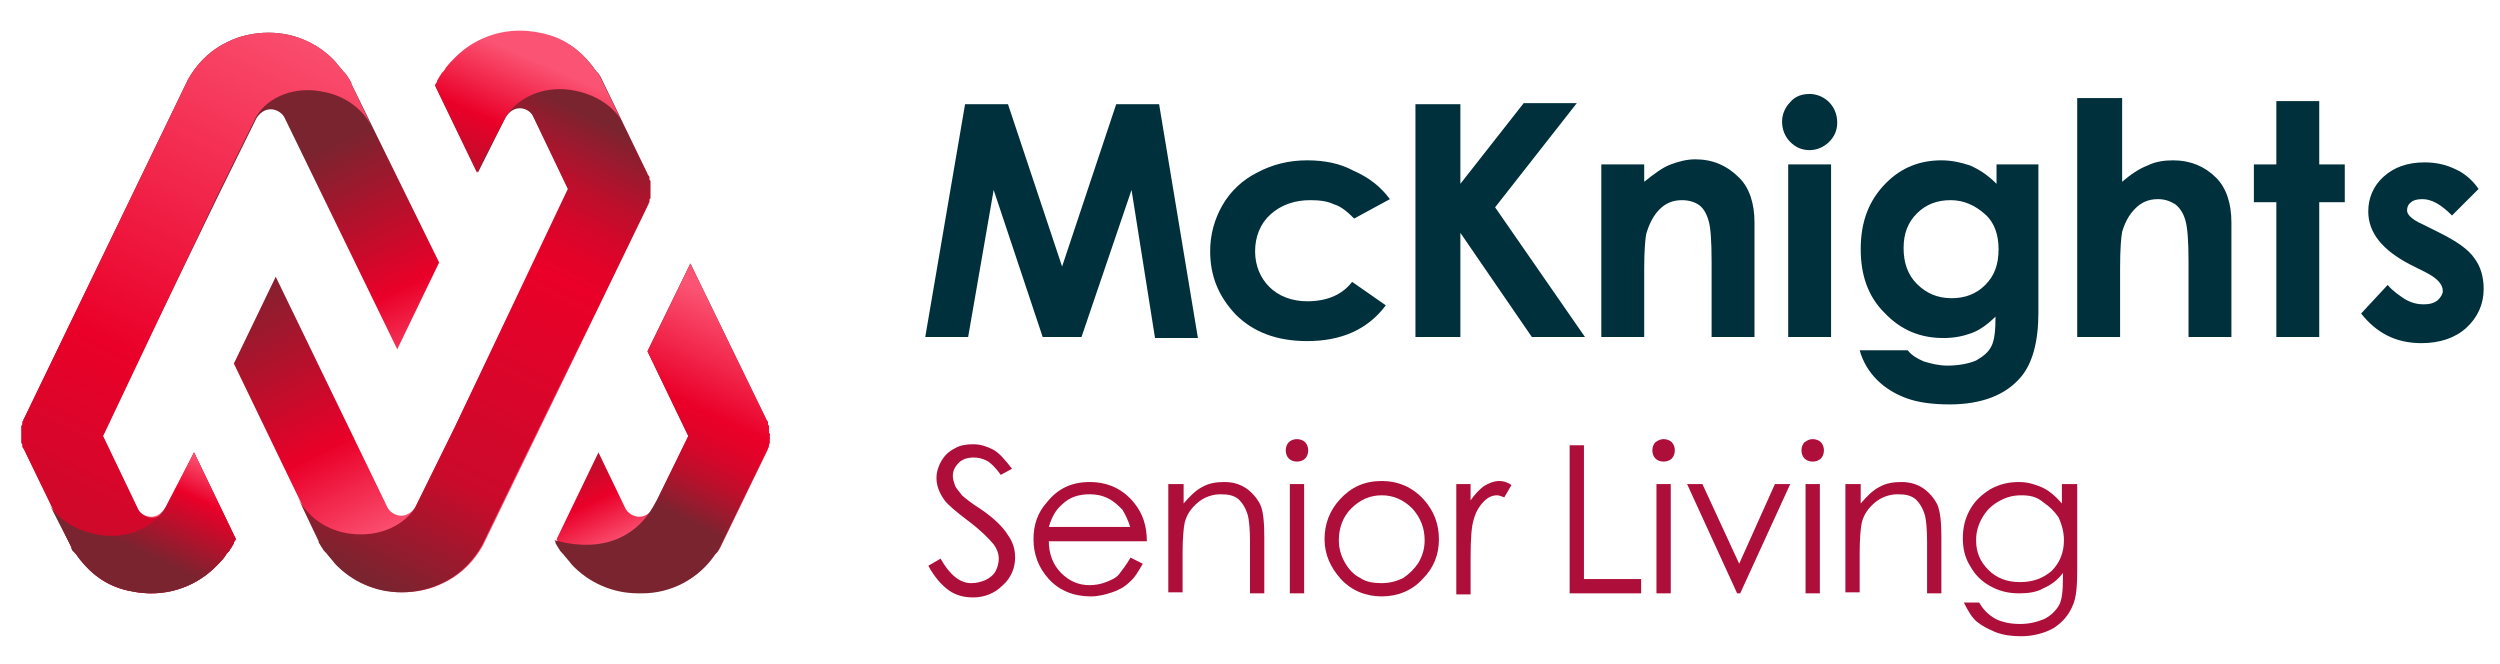 <?xml version="1.0" encoding="utf-8"?>
<!-- Generator: Adobe Illustrator 28.0.0, SVG Export Plug-In . SVG Version: 6.00 Build 0)  -->
<svg version="1.1" id="Layer_1" xmlns="http://www.w3.org/2000/svg" xmlns:xlink="http://www.w3.org/1999/xlink" x="0px" y="0px"
	 viewBox="0 0 244.8 65" style="enable-background:new 0 0 244.8 65;" xml:space="preserve">
<style type="text/css">
	.st0{fill:#AE0F3A;}
	.st1{fill:#00303C;}
	.st2{fill:url(#SVGID_1_);}
	.st3{fill:url(#SVGID_00000103945398835743833310000005139954487438754223_);}
	.st4{fill:url(#SVGID_00000101065723001328930530000016723027921011644565_);}
	.st5{fill:url(#SVGID_00000137100079443929365240000012745917528499572150_);}
	.st6{fill:url(#SVGID_00000140692932162880495680000014573741306528872107_);}
	.st7{fill:url(#SVGID_00000072265078823631475300000009812821195533976503_);}
	.st8{fill:url(#SVGID_00000142147511999692303680000014638072828766646414_);}
	.st9{fill:url(#SVGID_00000165235860262665637120000018258112407430349186_);}
	.st10{fill:url(#SVGID_00000082331765933115443720000010697577481892924045_);}
</style>
<g>
	<path class="st0" d="M90.9,55.4l1.2-0.7c0.9,1.6,1.9,2.4,3,2.4c0.5,0,0.9-0.1,1.4-0.3c0.4-0.2,0.8-0.5,1-0.9
		c0.2-0.4,0.3-0.8,0.3-1.2c0-0.5-0.2-1-0.5-1.4c-0.5-0.6-1.3-1.4-2.5-2.3c-1.2-0.9-2-1.6-2.3-2c-0.5-0.7-0.8-1.4-0.8-2.2
		c0-0.6,0.2-1.2,0.5-1.7c0.3-0.5,0.7-0.9,1.3-1.2c0.5-0.3,1.1-0.4,1.8-0.4c0.7,0,1.3,0.2,1.9,0.5c0.6,0.3,1.2,1,1.9,1.9L98,46.5
		c-0.5-0.7-1-1.2-1.4-1.4c-0.4-0.2-0.8-0.3-1.3-0.3c-0.6,0-1.1,0.2-1.4,0.5c-0.4,0.4-0.6,0.8-0.6,1.3c0,0.3,0.1,0.6,0.2,0.9
		c0.1,0.3,0.4,0.6,0.7,1c0.2,0.2,0.8,0.7,1.9,1.4c1.3,0.9,2.1,1.7,2.6,2.5c0.5,0.7,0.7,1.4,0.7,2.2c0,1-0.4,2-1.2,2.7
		c-0.8,0.8-1.8,1.2-2.9,1.2c-0.9,0-1.7-0.2-2.4-0.7S91.5,56.5,90.9,55.4z"/>
	<path class="st0" d="M110.7,54.6l1.2,0.6c-0.4,0.7-0.8,1.4-1.3,1.8c-0.5,0.5-1.1,0.8-1.7,1s-1.3,0.4-2.1,0.4
		c-1.7,0-3.1-0.6-4.1-1.7c-1-1.1-1.5-2.4-1.5-3.9c0-1.4,0.4-2.6,1.3-3.6c1.1-1.4,2.5-2,4.2-2c1.8,0,3.3,0.7,4.4,2.1
		c0.8,1,1.2,2.2,1.2,3.7h-9.6c0,1.2,0.4,2.3,1.2,3.1c0.8,0.8,1.7,1.2,2.8,1.2c0.5,0,1.1-0.1,1.6-0.3c0.5-0.2,1-0.4,1.3-0.8
		C109.9,55.8,110.3,55.3,110.7,54.6z M110.7,51.7c-0.2-0.7-0.5-1.3-0.8-1.8c-0.4-0.4-0.8-0.8-1.4-1.1c-0.6-0.3-1.2-0.4-1.8-0.4
		c-1.1,0-2,0.3-2.7,1c-0.6,0.5-1,1.2-1.3,2.2H110.7z"/>
	<path class="st0" d="M114.5,47.4h1.4v1.9c0.6-0.7,1.2-1.3,1.8-1.6c0.7-0.4,1.4-0.5,2.2-0.5c0.8,0,1.5,0.2,2.1,0.6
		c0.6,0.4,1.1,1,1.4,1.6s0.4,1.8,0.4,3.2v5.5h-1.4V53c0-1.2-0.1-2.1-0.2-2.5c-0.2-0.7-0.5-1.2-0.9-1.6c-0.5-0.4-1-0.5-1.8-0.5
		c-0.8,0-1.6,0.3-2.2,0.8c-0.7,0.6-1.1,1.2-1.3,2c-0.1,0.5-0.2,1.5-0.2,2.9v3.9h-1.4V47.4z"/>
	<path class="st0" d="M127,43c0.3,0,0.6,0.1,0.8,0.3c0.2,0.2,0.3,0.5,0.3,0.8c0,0.3-0.1,0.6-0.3,0.8c-0.2,0.2-0.5,0.3-0.8,0.3
		c-0.3,0-0.6-0.1-0.8-0.3c-0.2-0.2-0.3-0.5-0.3-0.8c0-0.3,0.1-0.6,0.3-0.8C126.4,43.1,126.7,43,127,43z M126.3,47.4h1.4v10.7h-1.4
		V47.4z"/>
	<path class="st0" d="M135.3,47.1c1.6,0,3,0.6,4.1,1.8c1,1.1,1.5,2.4,1.5,3.9c0,1.5-0.5,2.8-1.6,3.9c-1,1.1-2.4,1.7-4,1.7
		c-1.6,0-3-0.6-4-1.7c-1-1.1-1.6-2.4-1.6-3.9c0-1.5,0.5-2.8,1.5-3.9C132.3,47.7,133.6,47.1,135.3,47.1z M135.3,48.5
		c-1.1,0-2.1,0.4-3,1.3c-0.8,0.8-1.2,1.9-1.2,3.1c0,0.8,0.2,1.5,0.6,2.2c0.4,0.7,0.9,1.2,1.5,1.5c0.6,0.4,1.3,0.5,2.1,0.5
		c0.8,0,1.5-0.2,2.1-0.5c0.6-0.4,1.1-0.9,1.5-1.5c0.4-0.7,0.6-1.4,0.6-2.2c0-1.2-0.4-2.2-1.2-3.1C137.4,48.9,136.4,48.5,135.3,48.5z
		"/>
	<path class="st0" d="M142.6,47.4h1.4V49c0.4-0.6,0.9-1.1,1.3-1.4c0.5-0.3,1-0.5,1.5-0.5c0.4,0,0.8,0.1,1.2,0.4l-0.7,1.2
		c-0.3-0.1-0.5-0.2-0.7-0.2c-0.5,0-0.9,0.2-1.3,0.6c-0.4,0.4-0.8,1-1,1.8c-0.2,0.6-0.3,1.8-0.3,3.7v3.6h-1.4V47.4z"/>
	<path class="st0" d="M153.7,43.6h1.4v13.1h5.6v1.4h-7V43.6z"/>
	<path class="st0" d="M162.9,43c0.3,0,0.6,0.1,0.8,0.3c0.2,0.2,0.3,0.5,0.3,0.8c0,0.3-0.1,0.6-0.3,0.8c-0.2,0.2-0.5,0.3-0.8,0.3
		c-0.3,0-0.6-0.1-0.8-0.3c-0.2-0.2-0.3-0.5-0.3-0.8c0-0.3,0.1-0.6,0.3-0.8C162.4,43.1,162.6,43,162.9,43z M162.2,47.4h1.4v10.7h-1.4
		V47.4z"/>
	<path class="st0" d="M165.2,47.4h1.5l3.6,7.8l3.5-7.8h1.5l-4.9,10.7h-0.3L165.2,47.4z"/>
	<path class="st0" d="M177.5,43c0.3,0,0.6,0.1,0.8,0.3c0.2,0.2,0.3,0.5,0.3,0.8c0,0.3-0.1,0.6-0.3,0.8c-0.2,0.2-0.5,0.3-0.8,0.3
		c-0.3,0-0.6-0.1-0.8-0.3c-0.2-0.2-0.3-0.5-0.3-0.8c0-0.3,0.1-0.6,0.3-0.8C177,43.1,177.2,43,177.5,43z M176.8,47.4h1.4v10.7h-1.4
		V47.4z"/>
	<path class="st0" d="M180.8,47.4h1.4v1.9c0.6-0.7,1.2-1.3,1.8-1.6c0.7-0.4,1.4-0.5,2.2-0.5c0.8,0,1.5,0.2,2.1,0.6
		c0.6,0.4,1.1,1,1.4,1.6c0.3,0.7,0.4,1.8,0.4,3.2v5.5h-1.4V53c0-1.2-0.1-2.1-0.2-2.5c-0.2-0.7-0.5-1.2-0.9-1.6
		c-0.5-0.4-1-0.5-1.8-0.5c-0.8,0-1.6,0.3-2.2,0.8c-0.7,0.6-1.1,1.2-1.3,2c-0.1,0.5-0.2,1.5-0.2,2.9v3.9h-1.4V47.4z"/>
	<path class="st0" d="M202,47.4h1.4v8.5c0,1.5-0.1,2.6-0.4,3.3c-0.4,1-1,1.7-1.9,2.3c-0.9,0.5-2,0.8-3.2,0.8c-0.9,0-1.7-0.1-2.5-0.4
		c-0.7-0.3-1.3-0.6-1.8-1c-0.5-0.4-0.9-1.1-1.3-1.9h1.5c0.4,0.7,0.9,1.2,1.6,1.6c0.6,0.3,1.4,0.5,2.4,0.5c0.9,0,1.7-0.2,2.4-0.5
		c0.6-0.3,1.1-0.8,1.4-1.3s0.4-1.4,0.4-2.6v-0.6c-0.5,0.7-1.2,1.2-1.9,1.5c-0.7,0.4-1.5,0.5-2.4,0.5c-1,0-1.9-0.2-2.8-0.7
		c-0.9-0.5-1.5-1.1-2-2c-0.5-0.8-0.7-1.7-0.7-2.7c0-1,0.2-1.9,0.7-2.8c0.5-0.9,1.2-1.5,2-2c0.9-0.5,1.8-0.7,2.8-0.7
		c0.8,0,1.5,0.2,2.2,0.5c0.7,0.3,1.4,0.9,2,1.6V47.4z M197.9,48.5c-0.8,0-1.5,0.2-2.2,0.6c-0.7,0.4-1.2,0.9-1.6,1.6
		c-0.4,0.7-0.6,1.4-0.6,2.2c0,1.2,0.4,2.1,1.2,2.9c0.8,0.8,1.8,1.2,3.1,1.2c1.3,0,2.3-0.4,3.1-1.1c0.8-0.8,1.2-1.8,1.2-3
		c0-0.8-0.2-1.5-0.5-2.2c-0.4-0.6-0.9-1.1-1.5-1.5C199.4,48.6,198.7,48.5,197.9,48.5z"/>
</g>
<g>
	<g>
		<path class="st1" d="M94.5,10.2h4.2l5.3,15.9l5.3-15.9h4.2l3.8,22.9h-4.2l-2.3-14.5L105.9,33h-3.8l-4.8-14.4L94.8,33h-4.2
			L94.5,10.2z"/>
		<path class="st1" d="M136.1,19.5l-3.5,1.9c-0.7-0.7-1.3-1.2-2-1.4c-0.6-0.3-1.4-0.4-2.3-0.4c-1.6,0-2.9,0.5-3.9,1.4
			s-1.5,2.2-1.5,3.6s0.5,2.6,1.4,3.5s2.2,1.4,3.7,1.4c1.9,0,3.4-0.6,4.4-1.9l3.3,2.3c-1.8,2.4-4.4,3.5-7.7,3.5c-3,0-5.3-0.9-7-2.6
			c-1.7-1.8-2.5-3.8-2.5-6.2c0-1.6,0.4-3.1,1.2-4.5c0.8-1.4,2-2.5,3.4-3.2c1.5-0.8,3.1-1.2,4.9-1.2c1.7,0,3.2,0.3,4.5,1
			C134.1,17.4,135.2,18.3,136.1,19.5z"/>
		<path class="st1" d="M138.6,10.2h4.4V18l6.2-7.9h5.2l-8,10.2l8.8,12.7H150l-7-10.2V33h-4.4V10.2z"/>
		<path class="st1" d="M156.8,16.1h4.2v1.7c1-0.8,1.8-1.4,2.6-1.7c0.8-0.3,1.6-0.5,2.4-0.5c1.7,0,3.1,0.6,4.3,1.8
			c1,1,1.5,2.5,1.5,4.4V33h-4.2v-7.4c0-2-0.1-3.4-0.3-4c-0.2-0.7-0.5-1.2-0.9-1.5s-1-0.5-1.7-0.5c-0.9,0-1.6,0.3-2.2,0.9
			c-0.6,0.6-1,1.4-1.3,2.4c-0.1,0.5-0.2,1.7-0.2,3.4V33h-4.2V16.1z"/>
		<path class="st1" d="M177.2,9.2c0.7,0,1.4,0.3,1.9,0.8s0.8,1.2,0.8,2s-0.3,1.4-0.8,1.9s-1.2,0.8-1.9,0.8c-0.8,0-1.4-0.3-1.9-0.8
			s-0.8-1.2-0.8-2c0-0.7,0.3-1.4,0.8-1.9C175.8,9.4,176.5,9.2,177.2,9.2z M175.1,16.1h4.2V33h-4.2V16.1z"/>
		<path class="st1" d="M195.4,16.1h4.2v14.5c0,2.9-0.6,5-1.7,6.3c-1.5,1.8-3.9,2.7-7,2.7c-1.7,0-3.1-0.2-4.2-0.6
			c-1.1-0.4-2.1-1-2.9-1.8c-0.8-0.8-1.4-1.8-1.7-2.9h4.7c0.4,0.5,0.9,0.8,1.6,1.1c0.7,0.2,1.4,0.4,2.3,0.4c1.1,0,2.1-0.2,2.8-0.5
			c0.7-0.4,1.2-0.8,1.5-1.4c0.3-0.6,0.4-1.5,0.4-2.9c-0.7,0.7-1.5,1.3-2.3,1.6s-1.7,0.5-2.8,0.5c-2.3,0-4.2-0.8-5.8-2.5
			c-1.6-1.6-2.3-3.7-2.3-6.2c0-2.7,0.8-4.8,2.5-6.5c1.5-1.5,3.3-2.2,5.4-2.2c1,0,1.9,0.2,2.8,0.5c0.9,0.4,1.7,0.9,2.6,1.8v-1.9
			H195.4z M191,19.6c-1.3,0-2.4,0.4-3.3,1.3c-0.9,0.9-1.3,2-1.3,3.4s0.4,2.6,1.3,3.5c0.9,0.9,2,1.4,3.4,1.4c1.3,0,2.4-0.4,3.3-1.3
			c0.9-0.9,1.3-2,1.3-3.5c0-1.4-0.4-2.6-1.3-3.4C193.4,20.1,192.3,19.6,191,19.6z"/>
		<path class="st1" d="M203.6,9.6h4.2v8.2c0.8-0.7,1.7-1.3,2.5-1.6c0.8-0.4,1.7-0.5,2.5-0.5c1.7,0,3.1,0.6,4.2,1.7
			c1,1,1.5,2.5,1.5,4.4V33h-4.2v-7.4c0-2-0.1-3.3-0.3-4s-0.5-1.2-1-1.6c-0.5-0.3-1-0.5-1.7-0.5c-0.9,0-1.6,0.3-2.2,0.9
			c-0.6,0.6-1,1.3-1.3,2.3c-0.1,0.5-0.2,1.7-0.2,3.5V33h-4.2V9.6H203.6z"/>
		<path class="st1" d="M222.9,9.9h4.2v6.2h2.5v3.7h-2.5V33h-4.2V19.8h-2.2v-3.7h2.2V9.9z"/>
		<path class="st1" d="M242.7,18.5l-2.6,2.6c-1.1-1.1-2-1.6-2.9-1.6c-0.5,0-0.9,0.1-1.1,0.3c-0.3,0.2-0.4,0.5-0.4,0.8
			c0,0.2,0.1,0.4,0.3,0.6s0.6,0.5,1.3,0.8l1.6,0.8c1.6,0.8,2.8,1.6,3.4,2.5c0.6,0.8,0.9,1.8,0.9,3c0,1.5-0.6,2.8-1.7,3.8
			c-1.1,1-2.6,1.5-4.4,1.5c-2.5,0-4.4-1-5.9-2.9l2.6-2.8c0.5,0.6,1.1,1,1.7,1.4c0.7,0.4,1.3,0.5,1.8,0.5c0.6,0,1-0.1,1.4-0.4
			c0.3-0.3,0.5-0.6,0.5-0.9c0-0.7-0.6-1.3-1.8-1.9l-1.4-0.7c-2.7-1.4-4.1-3.1-4.1-5.2c0-1.3,0.5-2.5,1.5-3.4s2.3-1.4,4-1.4
			c1.1,0,2.1,0.2,3.1,0.7C241.2,16.9,242.1,17.6,242.7,18.5z"/>
	</g>
</g>
<g>
	<linearGradient id="SVGID_1_" gradientUnits="userSpaceOnUse" x1="26.828" y1="43.666" x2="16.316" y2="21.743">
		<stop  offset="0" style="stop-color:#FB5373"/>
		<stop  offset="0.35" style="stop-color:#EA0029"/>
		<stop  offset="1" style="stop-color:#79242F"/>
	</linearGradient>
	<path class="st2" d="M16.2,49.7c-0.3,0.5-0.8,0.9-1.4,0.9v0l0,0c-0.6,0-1.2-0.4-1.4-0.9l-3.4-7.1l11.3-23.3c0,0,0,0,0,0l3.8-7.7
		c0.3-0.5,0.8-0.9,1.4-0.9l0,0v0c0.6,0,1.2,0.4,1.4,0.9l11,22.6l4.1-8.5L34.4,8.2c0,0,0-0.1,0-0.1l-0.3-0.5
		c-0.1-0.1-0.1-0.2-0.2-0.3l-0.1-0.1c0,0,0-0.1-0.1-0.1c-0.3-0.4-0.6-0.7-0.9-1.1c-1.6-1.7-3.9-2.8-6.5-2.8c-1.4,0-2.8,0.3-4,0.9
		c-1.5,0.7-2.7,1.8-3.6,3.2c-0.1,0.2-0.2,0.3-0.3,0.5L2.4,40.9c0,0,0,0,0,0c0,0.1-0.1,0.1-0.1,0.2c0,0.1,0,0.1-0.1,0.2
		c0,0.1,0,0.1,0,0.2c0,0.1,0,0.1-0.1,0.2c0,0,0,0.1,0,0.1c0,0.1,0,0.2,0,0.2c0,0,0,0.1,0,0.1c0,0.1,0,0.2,0,0.2c0,0.1,0,0.1,0,0.2
		c0,0.1,0,0.1,0,0.2c0,0.1,0,0.2,0,0.2c0,0,0,0.1,0,0.1c0,0.1,0,0.2,0,0.2c0,0,0,0.1,0,0.1c0,0.1,0,0.1,0.1,0.2c0,0.1,0,0.1,0,0.2
		c0,0.1,0,0.1,0.1,0.2c0,0.1,0.1,0.1,0.1,0.2c0,0,0,0,0,0L7,53.6C7,53.8,7.1,53.9,7.2,54l0.1,0.1c0,0,0.1,0.1,0.1,0.1
		c1.1,1.6,2.5,2.8,4.3,3.4c0.9,0.3,2.1,0.5,3.1,0.5c2.6,0,4.9-1.1,6.5-2.8c0.3-0.3,0.7-0.7,0.9-1.1c0,0,0.1-0.1,0.1-0.1l0.1-0.1
		c0.1-0.1,0.1-0.2,0.2-0.3l0.3-0.5c0,0,0-0.1,0-0.1l0.2-0.3l-4.1-8.5L16.2,49.7z"/>
	
		<linearGradient id="SVGID_00000164473666490916285770000011632236389547698365_" gradientUnits="userSpaceOnUse" x1="24.913" y1="11.659" x2="24.913" y2="11.659">
		<stop  offset="0" style="stop-color:#FB5373"/>
		<stop  offset="0.35" style="stop-color:#EA0029"/>
		<stop  offset="1" style="stop-color:#79242F"/>
	</linearGradient>
	<path style="fill:url(#SVGID_00000164473666490916285770000011632236389547698365_);" d="M24.9,11.7L24.9,11.7L24.9,11.7z"/>
	
		<linearGradient id="SVGID_00000043421306510377835430000002125274355848391096_" gradientUnits="userSpaceOnUse" x1="66.405" y1="50.503" x2="60.295" y2="37.956">
		<stop  offset="0" style="stop-color:#FB5373"/>
		<stop  offset="0.35" style="stop-color:#EA0029"/>
		<stop  offset="1" style="stop-color:#79242F"/>
	</linearGradient>
	<path style="fill:url(#SVGID_00000043421306510377835430000002125274355848391096_);" d="M75.3,42.4c0-0.1,0-0.2,0-0.2
		c0,0,0-0.1,0-0.1c0-0.1,0-0.2,0-0.2c0,0,0-0.1,0-0.1c0-0.1,0-0.1-0.1-0.2c0-0.1,0-0.1,0-0.2c0-0.1,0-0.1-0.1-0.2
		c0-0.1-0.1-0.1-0.1-0.2c0,0,0,0,0,0l-7.4-15.2l-4.2,8.6l4,8.3l-3.4,7c-0.3,0.5-0.8,0.9-1.4,0.9l0,0v0c-0.6,0-1.2-0.4-1.4-0.9
		l-2.6-5.4l-4.1,8.5l0.1,0.2c0,0,0,0.1,0,0.1l0.3,0.5c0.1,0.1,0.1,0.2,0.2,0.3l0.1,0.1c0,0,0,0.1,0.1,0.1c0.3,0.4,0.6,0.7,0.9,1.1
		c1.6,1.7,3.9,2.8,6.5,2.8c0,0,0.1,0,0.1,0c0.1,0,0.1,0,0.2,0c2.8,0,5.5-1.4,7.1-3.8c0,0,0.1-0.1,0.1-0.1l0.1-0.1
		c0.1-0.1,0.1-0.2,0.2-0.3l4.6-9.5c0,0,0,0,0,0c0-0.1,0.1-0.1,0.1-0.2c0-0.1,0-0.1,0.1-0.2c0-0.1,0-0.1,0-0.2c0-0.1,0-0.1,0.1-0.2
		c0,0,0-0.1,0-0.1c0-0.1,0-0.2,0-0.2c0,0,0-0.1,0-0.1c0-0.1,0-0.2,0-0.2c0-0.1,0-0.1,0-0.2c0,0,0,0,0-0.1c0,0,0,0,0-0.1
		C75.3,42.5,75.3,42.4,75.3,42.4z"/>
	
		<linearGradient id="SVGID_00000093874837023512511970000002811164913356920474_" gradientUnits="userSpaceOnUse" x1="73.265" y1="30.767" x2="64.165" y2="49.494">
		<stop  offset="0" style="stop-color:#FB5373"/>
		<stop  offset="0.5" style="stop-color:#EA0029"/>
		<stop  offset="0.579" style="stop-color:#E40229"/>
		<stop  offset="0.682" style="stop-color:#D4072A"/>
		<stop  offset="0.798" style="stop-color:#B9102C"/>
		<stop  offset="0.924" style="stop-color:#931C2E"/>
		<stop  offset="1" style="stop-color:#79242F"/>
	</linearGradient>
	<path style="fill:url(#SVGID_00000093874837023512511970000002811164913356920474_);" d="M75.3,42.6c0-0.1,0-0.1,0-0.2
		c0-0.1,0-0.2,0-0.2c0,0,0-0.1,0-0.1c0-0.1,0-0.2,0-0.2c0,0,0-0.1,0-0.1c0-0.1,0-0.1-0.1-0.2c0-0.1,0-0.1,0-0.2c0-0.1,0-0.1-0.1-0.2
		c0-0.1-0.1-0.1-0.1-0.2c0,0,0,0,0,0l-7.4-15.2l-4.2,8.6l4,8.3l-3.1,6.3c0,0-0.4,0.7-0.4,0.7c-1.2,2.1-4.1,4.7-9.6,3.2l0.1,0.2
		c0,0,0,0.1,0,0.1l0.3,0.5c0.1,0.1,0.1,0.2,0.2,0.3l0.1,0.1c0,0,0,0.1,0.1,0.1c0.3,0.4,0.6,0.7,0.9,1.1c1.6,1.7,3.9,2.8,6.5,2.8
		c0,0,0,0,0,0c0,0,0,0,0,0c0,0,0,0,0,0c0.1,0,0.1,0,0.2,0c0.1,0,0.1,0,0.2,0c2.8,0,5.5-1.4,7.1-3.8c0,0,0.1-0.1,0.1-0.1l0.1-0.1
		c0.1-0.1,0.1-0.2,0.2-0.3l4.6-9.5c0,0,0,0,0,0c0-0.1,0.1-0.1,0.1-0.2c0-0.1,0-0.1,0.1-0.2c0,0,0-0.1,0-0.1v0c0,0,0,0,0,0
		c0-0.1,0-0.1,0.1-0.2c0,0,0-0.1,0-0.1c0-0.1,0-0.2,0-0.2c0,0,0-0.1,0-0.1c0-0.1,0-0.2,0-0.2c0-0.1,0-0.1,0-0.2
		C75.3,42.6,75.3,42.6,75.3,42.6C75.3,42.6,75.3,42.6,75.3,42.6z"/>
	
		<linearGradient id="SVGID_00000031888368038142962890000014108607493846069391_" gradientUnits="userSpaceOnUse" x1="34.335" y1="3.006" x2="-14.145" y2="99.966">
		<stop  offset="0" style="stop-color:#FB5373"/>
		<stop  offset="0.35" style="stop-color:#EA0029"/>
		<stop  offset="1" style="stop-color:#79242F"/>
	</linearGradient>
	<path style="fill:url(#SVGID_00000031888368038142962890000014108607493846069391_);" d="M21.2,19.3l3.8-7.7c0-0.1,0.1-0.1,0.1-0.2
		c0,0,0,0,0,0c0,0,0,0,0,0c0,0,0,0,0,0l0,0C26.3,9.4,29,8.4,31.7,9c2.2,0.4,3.9,1.8,4.7,3.4l-2-4.2c0,0,0-0.1,0-0.1l-0.3-0.5
		c-0.1-0.1-0.1-0.2-0.2-0.3l-0.1-0.1c0,0,0-0.1-0.1-0.1c-0.3-0.4-0.6-0.7-0.9-1.1c-1.6-1.7-3.9-2.8-6.5-2.8c-1.4,0-2.8,0.3-4,0.9
		c-1.5,0.7-2.7,1.8-3.6,3.2c-0.1,0.2-0.2,0.3-0.3,0.5L2.4,40.9c0,0,0,0,0,0c0,0.1-0.1,0.1-0.1,0.2c0,0.1,0,0.1-0.1,0.2
		c0,0.1,0,0.1,0,0.2c0,0.1,0,0.1-0.1,0.2c0,0,0,0.1,0,0.1c0,0.1,0,0.2,0,0.2c0,0,0,0.1,0,0.1c0,0.1,0,0.2,0,0.2c0,0.1,0,0.1,0,0.2
		c0,0,0,0,0,0.1c0,0,0,0,0,0c0,0,0,0.1,0,0.1c0,0.1,0,0.2,0,0.2c0,0,0,0.1,0,0.1c0,0.1,0,0.2,0,0.2c0,0,0,0.1,0,0.1
		c0,0.1,0,0.1,0.1,0.2c0,0.1,0,0.1,0,0.2c0,0.1,0,0.1,0.1,0.2c0,0.1,0.1,0.1,0.1,0.2c0,0,0,0,0,0L7,53.6C7,53.8,7.1,53.9,7.2,54
		l0.1,0.1c0,0,0.1,0.1,0.1,0.1c1.1,1.6,2.5,2.8,4.3,3.4c0.9,0.3,2.1,0.5,3.1,0.5c2.6,0,4.9-1.1,6.5-2.8c0.3-0.3,0.7-0.7,0.9-1.1
		c0,0,0.1-0.1,0.1-0.1l0.1-0.1c0.1-0.1,0.1-0.2,0.2-0.3l0.3-0.5c0,0,0-0.1,0-0.1l0.2-0.3l-4.1-8.5l-2.7,5.5
		c-0.3,0.5-0.8,0.9-1.4,0.9v0l0,0c-0.6,0-1.2-0.4-1.4-0.9l-3.4-7.1L21.2,19.3C21.1,19.3,21.2,19.3,21.2,19.3z"/>
	
		<linearGradient id="SVGID_00000083058090486040956490000004518281763111097003_" gradientUnits="userSpaceOnUse" x1="17.358" y1="43.701" x2="12.717" y2="53.636">
		<stop  offset="0" style="stop-color:#FB5373"/>
		<stop  offset="0.35" style="stop-color:#EA0029"/>
		<stop  offset="1" style="stop-color:#79242F"/>
	</linearGradient>
	<path style="fill:url(#SVGID_00000083058090486040956490000004518281763111097003_);" d="M16.2,49.7C16.2,49.7,16.2,49.7,16.2,49.7
		C16.2,49.7,16.2,49.7,16.2,49.7C16.2,49.7,16.2,49.7,16.2,49.7C16.2,49.7,16.2,49.7,16.2,49.7C16.2,49.7,16.2,49.7,16.2,49.7
		C16.2,49.7,16.2,49.7,16.2,49.7c-0.1,0.1-0.1,0.2-0.2,0.3l0,0c0,0,0,0,0,0c-1.3,1.9-4,2.9-6.7,2.3c-1.9-0.4-3.5-1.4-4.4-2.8l0,0
		L7,53.6C7,53.8,7.1,53.9,7.2,54l0.1,0.1c0,0,0.1,0.1,0.1,0.1c1.1,1.6,2.5,2.8,4.3,3.4c0.9,0.3,2.1,0.5,3.1,0.5
		c2.6,0,4.9-1.1,6.5-2.8c0.3-0.3,0.7-0.7,0.9-1.1c0,0,0.1-0.1,0.1-0.1l0.1-0.1c0.1-0.1,0.1-0.2,0.2-0.3l0.3-0.5c0,0,0-0.1,0-0.1
		l0.2-0.3l-4.1-8.5L16.2,49.7z"/>
	
		<linearGradient id="SVGID_00000136405704581194504180000004955526151535927477_" gradientUnits="userSpaceOnUse" x1="52.525" y1="45.271" x2="39.291" y2="18.943">
		<stop  offset="0" style="stop-color:#FB5373"/>
		<stop  offset="0.35" style="stop-color:#EA0029"/>
		<stop  offset="1" style="stop-color:#79242F"/>
	</linearGradient>
	<path style="fill:url(#SVGID_00000136405704581194504180000004955526151535927477_);" d="M49.5,11.5c0.3-0.5,0.8-0.9,1.4-0.9v0l0,0
		c0.6,0,1.2,0.4,1.4,0.9l3.4,7.1L44.5,41.9c0,0,0,0,0,0l-3.8,7.7c-0.3,0.5-0.8,0.9-1.4,0.9l0,0v0c-0.6,0-1.2-0.4-1.4-0.9L27,27.1
		l-4.1,8.5L31.3,53c0,0,0,0.1,0,0.1l0.3,0.5c0.1,0.1,0.1,0.2,0.2,0.3l0.1,0.1c0,0,0,0.1,0.1,0.1c0.3,0.4,0.6,0.7,0.9,1.1
		c1.6,1.7,3.9,2.8,6.5,2.8c1.4,0,2.8-0.3,4-0.9c1.5-0.7,2.7-1.8,3.6-3.2c0.1-0.2,0.2-0.3,0.3-0.5l16.1-33.2c0,0,0,0,0,0
		c0-0.1,0.1-0.1,0.1-0.2c0-0.1,0-0.1,0.1-0.2c0-0.1,0-0.1,0-0.2c0-0.1,0-0.1,0.1-0.2c0,0,0-0.1,0-0.1c0-0.1,0-0.2,0-0.2
		c0,0,0-0.1,0-0.1c0-0.1,0-0.2,0-0.2c0-0.1,0-0.1,0-0.2c0-0.1,0-0.1,0-0.2c0-0.1,0-0.2,0-0.2c0,0,0-0.1,0-0.1c0-0.1,0-0.2,0-0.2
		c0,0,0-0.1,0-0.1c0-0.1,0-0.1-0.1-0.2c0-0.1,0-0.1,0-0.2c0-0.1,0-0.1-0.1-0.2c0-0.1-0.1-0.1-0.1-0.2c0,0,0,0,0,0l-4.6-9.5
		c-0.1-0.1-0.1-0.2-0.2-0.3l-0.1-0.1c0,0-0.1-0.1-0.1-0.1c-1.1-1.6-2.5-2.8-4.3-3.4c-0.9-0.3-2.1-0.5-3.1-0.5
		c-2.6,0-4.9,1.1-6.5,2.8c-0.3,0.3-0.7,0.7-0.9,1.1c0,0-0.1,0.1-0.1,0.1l-0.1,0.1c-0.1,0.1-0.1,0.2-0.2,0.3l-0.3,0.5
		c0,0,0,0.1,0,0.1l-0.2,0.3l4.1,8.5L49.5,11.5z"/>
	
		<linearGradient id="SVGID_00000153674290764341913940000013020813215962482364_" gradientUnits="userSpaceOnUse" x1="58.155" y1="4.457" x2="30.144" y2="60.775">
		<stop  offset="0.1" style="stop-color:#79242F"/>
		<stop  offset="0.138" style="stop-color:#931C2E"/>
		<stop  offset="0.201" style="stop-color:#B9102C"/>
		<stop  offset="0.259" style="stop-color:#D4072A"/>
		<stop  offset="0.311" style="stop-color:#E40229"/>
		<stop  offset="0.35" style="stop-color:#EA0029"/>
		<stop  offset="0.7" style="stop-color:#CB0A2B"/>
		<stop  offset="0.9" style="stop-color:#79242F"/>
	</linearGradient>
	<path style="fill:url(#SVGID_00000153674290764341913940000013020813215962482364_);" d="M44.5,41.9l-3.8,7.7
		c0,0.1-0.1,0.1-0.1,0.2c0,0,0,0,0,0c0,0,0,0,0,0c0,0,0,0,0,0l0,0c-1.3,1.9-3.9,2.9-6.7,2.4c-2.2-0.4-3.9-1.8-4.7-3.4l2,4.2
		c0,0,0,0.1,0,0.1l0.3,0.5c0.1,0.1,0.1,0.2,0.2,0.3l0.1,0.1c0,0,0,0.1,0.1,0.1c0.3,0.4,0.6,0.7,0.9,1.1c1.6,1.7,3.9,2.8,6.5,2.8
		c1.4,0,2.8-0.3,4-0.9c1.5-0.7,2.7-1.8,3.6-3.2c0.1-0.2,0.2-0.3,0.3-0.5l16.1-33.2c0,0,0,0,0,0c0-0.1,0.1-0.1,0.1-0.2
		c0-0.1,0-0.1,0.1-0.2c0-0.1,0-0.1,0-0.2c0-0.1,0-0.1,0.1-0.2c0,0,0-0.1,0-0.1c0-0.1,0-0.2,0-0.2c0,0,0-0.1,0-0.1c0-0.1,0-0.2,0-0.2
		c0-0.1,0-0.1,0-0.2c0,0,0,0,0-0.1c0,0,0,0,0,0c0,0,0-0.1,0-0.1c0-0.1,0-0.2,0-0.2c0,0,0-0.1,0-0.1c0-0.1,0-0.2,0-0.2
		c0,0,0-0.1,0-0.1c0-0.1,0-0.1-0.1-0.2c0-0.1,0-0.1,0-0.2c0-0.1,0-0.1-0.1-0.2c0-0.1-0.1-0.1-0.1-0.2c0,0,0,0,0,0l-4.6-9.5
		c-0.1-0.1-0.1-0.2-0.2-0.3l-0.1-0.1c0,0-0.1-0.1-0.1-0.1c-1.1-1.6-2.5-2.8-4.3-3.4c-0.9-0.3-2.1-0.5-3.1-0.5
		c-2.6,0-4.9,1.1-6.5,2.8c-0.3,0.3-0.7,0.7-0.9,1.1c0,0-0.1,0.1-0.1,0.1l-0.1,0.1c-0.1,0.1-0.1,0.2-0.2,0.3l-0.3,0.5
		c0,0,0,0.1,0,0.1l-0.2,0.3l4.1,8.5l2.7-5.5c0.3-0.5,0.8-0.9,1.4-0.9v0l0,0c0.6,0,1.2,0.4,1.4,0.9l3.4,7.1L44.5,41.9
		C44.5,41.9,44.5,41.9,44.5,41.9z"/>
	
		<linearGradient id="SVGID_00000179620303066152171330000015061037841817720215_" gradientUnits="userSpaceOnUse" x1="53.423" y1="6.383" x2="45.264" y2="24.907">
		<stop  offset="0" style="stop-color:#FB5373"/>
		<stop  offset="0.35" style="stop-color:#EA0029"/>
		<stop  offset="1" style="stop-color:#79242F"/>
	</linearGradient>
	<path style="fill:url(#SVGID_00000179620303066152171330000015061037841817720215_);" d="M49.5,11.5C49.5,11.5,49.5,11.5,49.5,11.5
		C49.5,11.5,49.5,11.5,49.5,11.5C49.5,11.5,49.5,11.5,49.5,11.5C49.5,11.5,49.5,11.5,49.5,11.5C49.5,11.5,49.5,11.5,49.5,11.5
		C49.5,11.5,49.5,11.5,49.5,11.5c0.1-0.1,0.1-0.2,0.2-0.3l0,0c0,0,0,0,0,0c1.3-1.9,4-2.9,6.7-2.3c1.9,0.4,3.5,1.4,4.4,2.8l0,0
		l-2.1-4.3c-0.1-0.1-0.1-0.2-0.2-0.3l-0.1-0.1c0,0-0.1-0.1-0.1-0.1c-1.1-1.6-2.5-2.8-4.3-3.4c-0.9-0.3-2.1-0.5-3.1-0.5
		c-2.6,0-4.9,1.1-6.5,2.8c-0.3,0.3-0.7,0.7-0.9,1.1c0,0-0.1,0.1-0.1,0.1l-0.1,0.1c-0.1,0.1-0.1,0.2-0.2,0.3l-0.3,0.5
		c0,0,0,0.1,0,0.1l-0.2,0.3l4.1,8.5L49.5,11.5z"/>
</g>
</svg>
